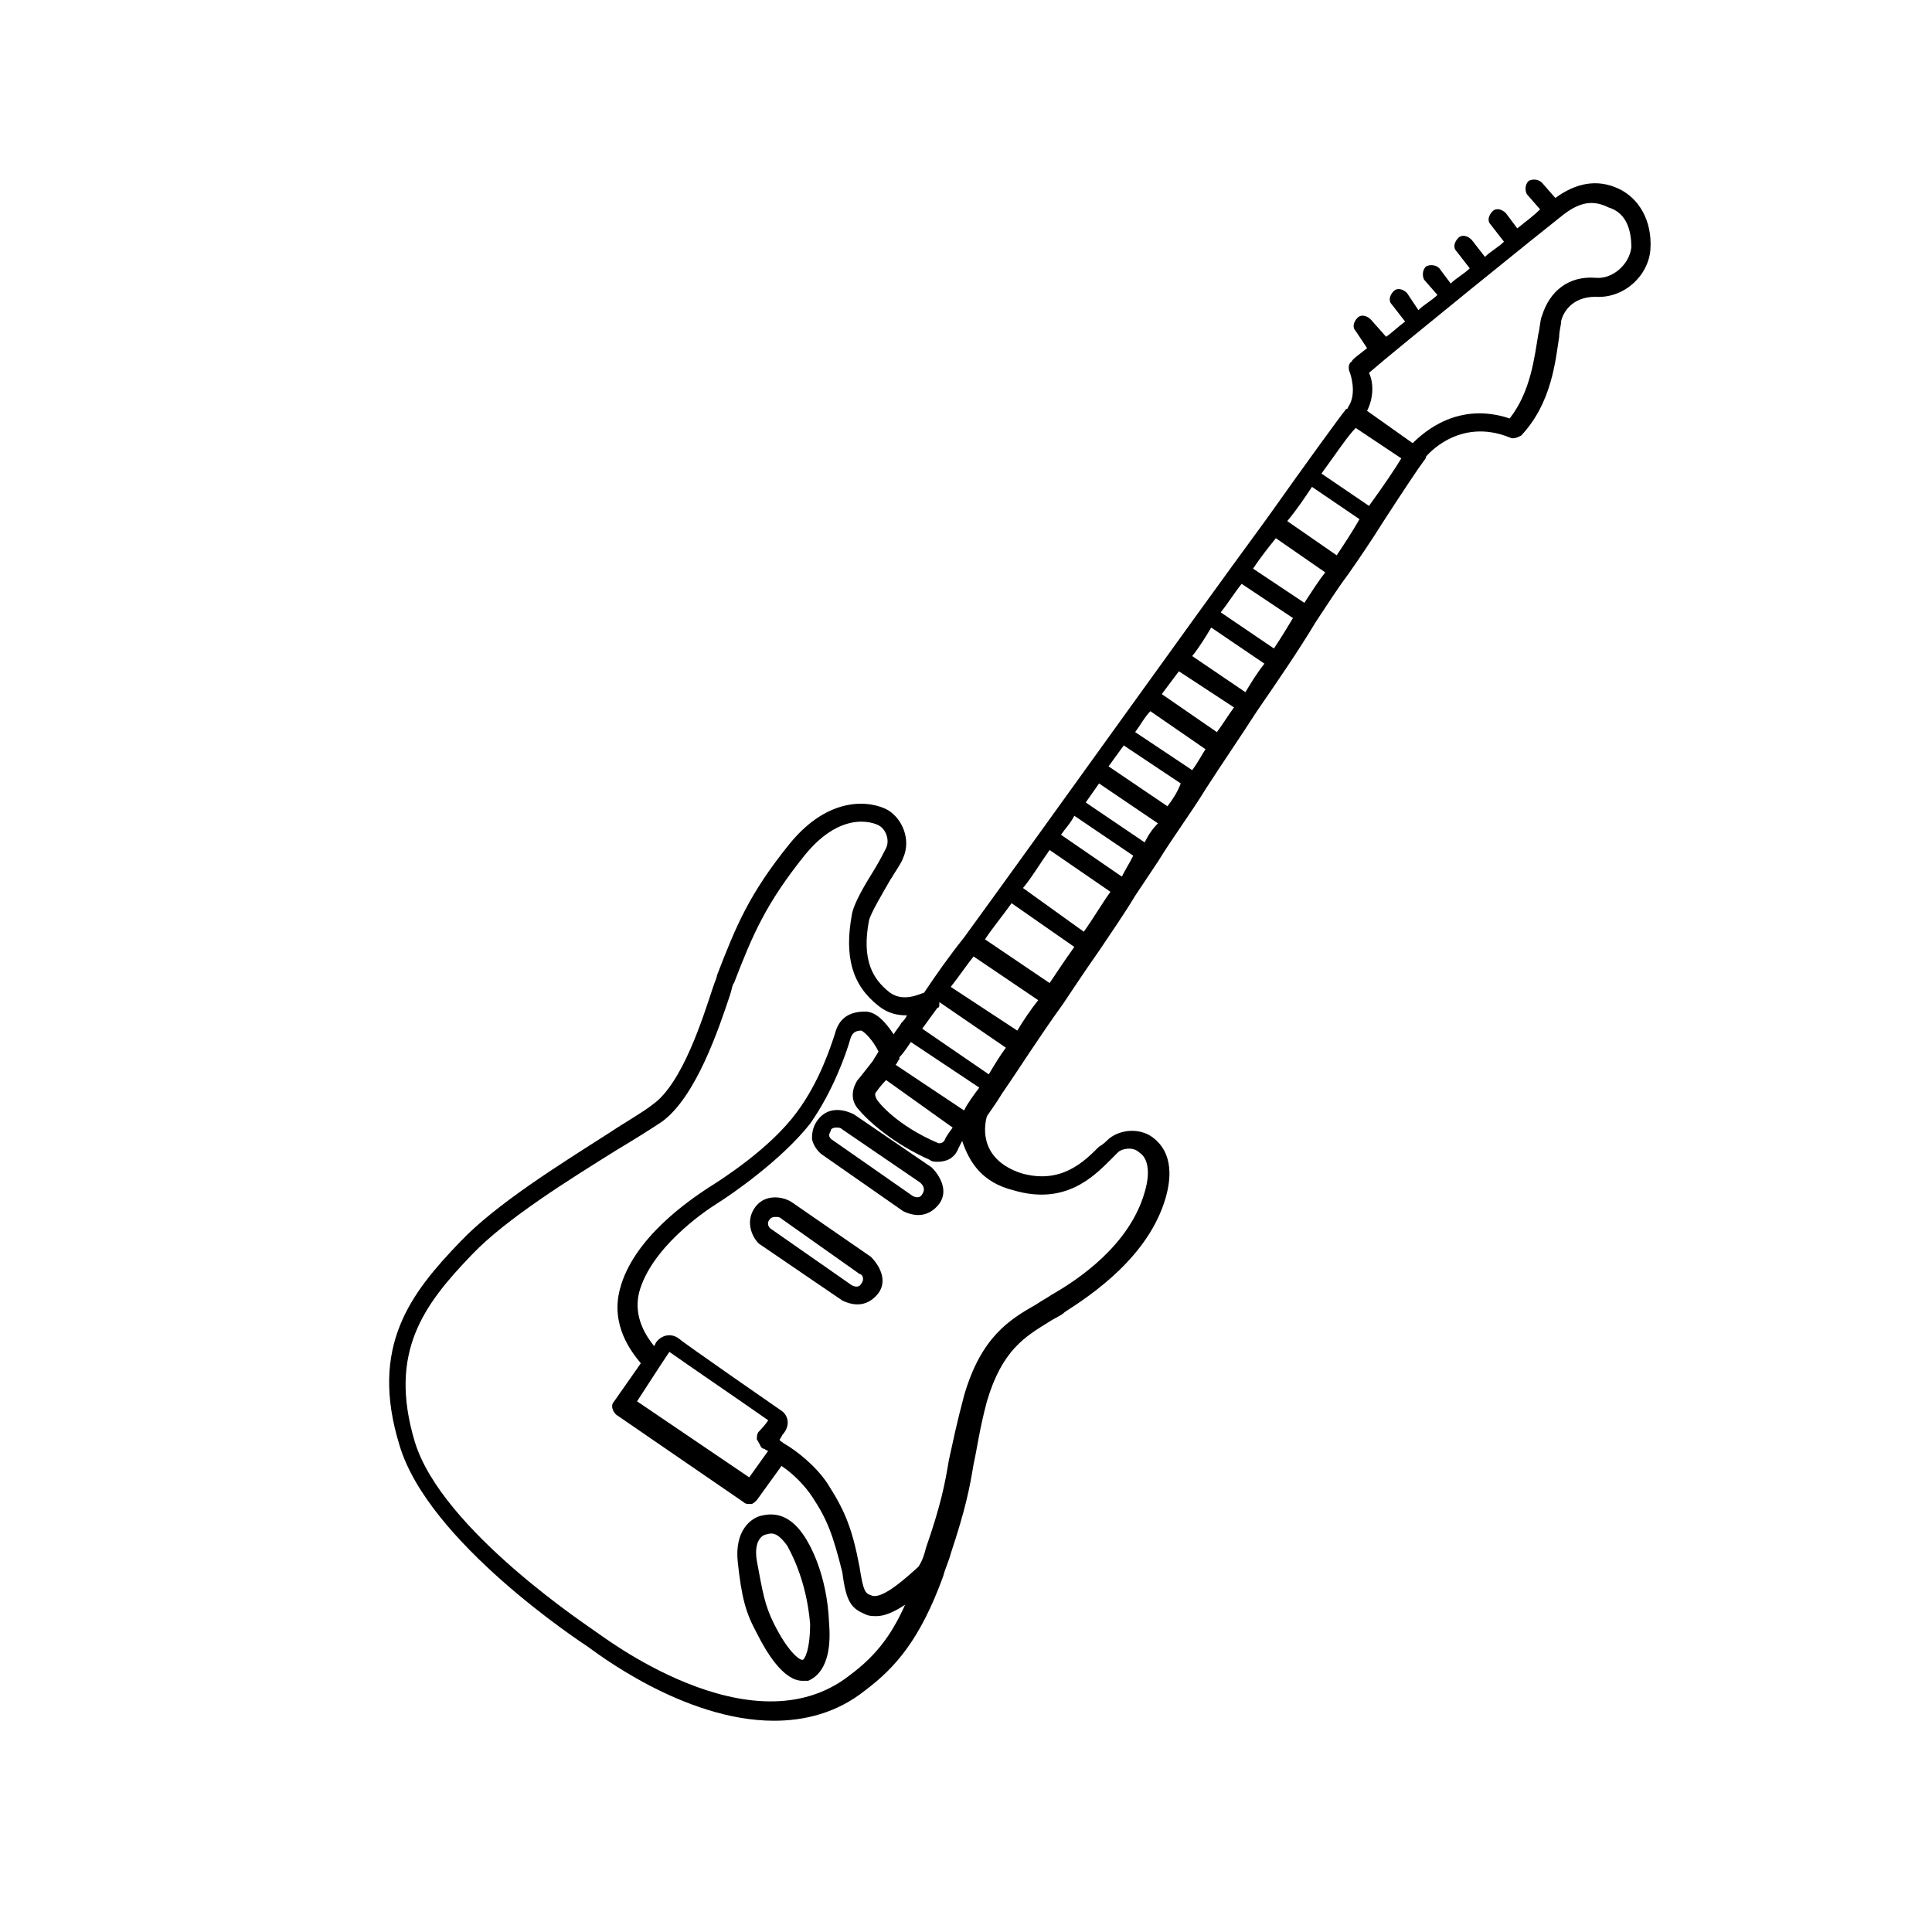 <?xml version="1.0" encoding="UTF-8"?>
<!-- Uploaded to: SVG Repo, www.svgrepo.com, Generator: SVG Repo Mixer Tools -->
<svg fill="#000000" width="800px" height="800px" version="1.1" viewBox="144 144 512 512" xmlns="http://www.w3.org/2000/svg">
 <g>
  <path d="m346.09 545.6c-3.023 0.504-7.559 4.031-6.551 12.594 1.008 9.07 2.016 13.098 5.039 18.641 2.519 5.039 7.055 12.594 12.09 12.594h1.512c1.008-0.504 6.551-2.519 5.543-15.113-0.504-13.602-5.543-21.664-6.551-23.176-3.019-4.531-6.547-6.543-11.082-5.539zm10.582 38.293c-1.008 0-4.031-2.519-7.559-9.574-2.519-5.039-3.023-8.566-4.535-16.625-1.008-6.047 2.016-7.055 2.519-7.055 1.512-0.504 3.023-0.504 5.543 3.023 0.504 1.008 5.039 8.566 6.047 20.656 0 7.055-1.512 9.574-2.016 9.574z"/>
  <path d="m374.81 477.08-21.16-14.609c-2.519-1.512-7.055-2.016-9.574 1.512s-1.008 7.559 1.008 9.574l22.168 15.113c1.008 0.504 2.519 1.008 4.031 1.008 2.016 0 4.031-1.008 5.543-3.023 2.519-3.527 0-7.559-2.016-9.574zm-2.519 7.051c-0.504 1.008-1.512 1.008-2.519 0.504l-21.664-15.113c-0.504-0.504-1.008-1.512 0-2.519 0.504-0.504 1.008-0.504 1.512-0.504 0.504 0 1.008 0 1.512 0.504l20.656 14.609c0.504 0.004 1.512 1.012 0.504 2.519z"/>
  <path d="m390.93 453.4-20.656-14.105c-2.016-1.008-6.551-2.519-9.574 1.512-1.512 2.016-1.512 4.031-1.512 5.039 0.504 2.519 2.519 4.031 2.519 4.031l21.664 15.113c1.008 0.504 2.519 1.008 4.031 1.008 2.016 0 4.031-1.008 5.543-3.023 2.519-3.527 0-7.559-2.016-9.574zm-2.519 7.055c-0.504 1.008-1.512 1.008-2.519 0.504l-21.664-15.113s-0.504-0.504-0.504-1.008 0.504-1.008 0.504-1.512c0.504-0.504 1.008-0.504 1.512-0.504 0.504 0 1.008 0 1.512 0.504l20.656 14.105c0.504 0.504 1.512 1.512 0.504 3.023z"/>
  <path d="m572.8 193.94c-5.543-2.519-11.082-1.512-16.625 2.519l-3.527-4.031c-1.008-1.008-2.519-1.008-3.527-0.504-1.008 1.008-1.008 2.519-0.504 3.527l3.527 4.031c-1.512 1.512-3.527 3.023-6.047 5.039l-3.023-4.031c-1.008-1.008-2.519-1.512-3.527-0.504-1.008 1.008-1.512 2.519-0.504 3.527l3.527 4.535c-1.512 1.512-3.527 2.519-5.039 4.031l-3.527-4.535c-1.008-1.008-2.519-1.512-3.527-0.504-1.008 1.008-1.512 2.519-0.504 3.527l3.527 4.535c-1.512 1.512-3.527 2.519-5.039 4.031l-3.023-4.031c-1.008-1.008-2.519-1.008-3.527-0.504-1.008 1.008-1.008 2.519-0.504 3.527l3.527 4.031c-1.512 1.512-3.527 2.519-5.039 4.031l-3.023-4.535c-1.008-1.008-2.519-1.512-3.527-0.504-1.008 1.008-1.512 2.519-0.504 3.527l3.527 4.535c-2.016 1.512-3.527 3.023-5.039 4.031l-4.023-4.543c-1.008-1.008-2.519-1.512-3.527-0.504-1.008 1.008-1.512 2.519-0.504 3.527l3.023 4.535c-2.519 2.016-4.031 3.023-4.031 3.527-1.008 0.504-1.008 2.016-0.504 3.023 0 0 2.016 5.543-0.504 9.07 0 0 0 0.504-0.504 0.504-2.016 2.519-10.078 13.602-21.16 29.223-22.168 30.23-55.922 77.586-80.105 110.84-4.031 5.039-7.559 10.078-10.578 14.609-1.512 0.504-5.543 2.519-9.07 0-4.535-3.527-7.559-8.566-5.543-19.145 0.504-2.016 3.527-7.055 5.543-10.578 1.512-2.519 3.023-4.535 3.527-6.047 2.016-4.535 0-10.078-4.031-12.594-4.535-2.519-15.617-4.031-26.199 9.07-10.578 13.098-14.105 21.664-19.145 34.762 0 0.504-0.504 1.512-1.008 3.023-2.519 7.559-8.062 25.695-16.121 31.234-2.519 2.016-7.055 4.535-11.586 7.559-12.594 8.062-29.727 18.641-39.297 28.719-13.098 13.602-24.184 27.711-16.121 53.906 7.559 25.695 48.367 52.395 49.879 53.402 1.512 1.008 25.191 19.648 49.375 19.648 8.062 0 16.625-2.016 24.184-8.062 8.062-6.047 14.609-13.602 20.656-30.23 0.504-2.016 1.512-4.031 2.016-6.047 4.031-12.09 5.039-17.633 6.047-23.68 1.008-4.535 1.512-9.07 3.527-16.625 4.031-13.602 10.078-17.129 16.625-21.16 1.512-1.008 3.023-1.512 4.031-2.519 7.055-4.535 22.168-14.609 26.703-30.23 3.023-10.578-1.512-14.609-3.527-16.121-3.527-2.519-8.566-2.016-11.586 0.504-0.504 0.504-1.512 1.512-2.519 2.016-4.031 4.031-10.078 10.078-20.656 7.055-10.578-3.527-10.078-11.586-9.07-15.113 1.008-1.512 2.519-3.527 4.031-6.047 4.535-6.551 9.574-14.609 16.121-23.68 3.023-4.535 6.047-9.07 9.574-14.105 3.023-4.535 6.551-9.574 9.574-14.609 2.016-3.023 4.031-6.047 6.047-9.07 4.031-6.551 8.566-12.594 12.594-19.145 4.535-7.055 9.07-13.602 13.602-20.656 5.543-8.062 11.082-16.121 15.617-23.68 3.023-4.535 5.543-8.566 8.566-12.594 3.527-5.039 6.551-9.574 9.07-13.602 5.543-8.566 9.574-14.609 11.082-16.625 0.504-0.504 0.504-1.008 0.504-1.008s8.566-10.578 22.168-5.039c1.008 0.504 2.016 0 3.023-0.504 8.062-8.566 9.07-19.648 10.078-26.199 0-1.512 0.504-3.023 0.504-4.031 0.504-2.519 3.023-6.551 9.07-6.551 7.559 0.504 14.105-5.543 14.609-12.594 0.492-7.562-3.035-13.605-8.578-16.125zm-191.45 232.25c0.504-0.504 0.504-1.008 1.008-1.512v-0.504c1.008-1.008 2.016-2.519 3.023-4.031l18.137 12.09c-1.512 2.016-3.023 4.031-4.031 6.047zm15.113 16.629c-1.512 2.016-2.016 3.023-2.016 3.023 0 0.504-1.008 1.512-2.016 1.008-10.578-4.535-15.617-10.578-16.121-11.586-0.504-1.008-0.504-1.512 0-2.016 0 0 1.008-1.512 2.519-3.023zm-27.207 145.09c-26.199 20.656-66.504-11.082-67.512-11.586-0.504-0.504-40.809-26.703-47.863-50.383-7.055-23.68 2.519-36.273 15.113-49.375 9.07-9.574 26.199-20.152 38.289-27.711 5.039-3.023 9.07-5.543 12.09-7.559 9.07-6.551 15.113-24.688 18.137-33.754 0.504-1.512 0.504-2.519 1.008-3.023 5.039-13.098 8.566-21.16 18.641-33.754 10.578-13.098 19.648-8.062 19.648-8.062 2.016 1.008 3.023 4.031 2.016 6.047-0.504 1.008-1.512 3.023-3.023 5.543-2.519 4.031-5.543 9.07-6.047 12.09-2.016 11.082 0 18.641 7.055 24.184 2.519 2.016 5.039 2.519 7.559 2.519-0.504 1.008-1.008 1.512-1.512 2.016-0.504 1.008-1.512 2.016-2.016 3.023-2.016-3.023-4.535-6.047-7.559-6.047-4.535 0-7.055 2.016-8.062 6.047-1.008 3.023-4.031 12.594-10.078 20.656-7.055 9.574-19.648 17.633-23.68 20.152-4.535 3.023-19.648 13.098-23.176 26.703-2.519 9.574 3.023 16.625 5.543 19.648l-7.055 10.078c-1.008 1.008-0.504 2.519 0.504 3.527l33.754 23.176c0.504 0.504 1.008 0.504 1.512 0.504h0.504c0.504 0 1.008-0.504 1.512-1.008l6.551-9.07c3.023 2.016 6.047 5.039 8.062 8.062 4.031 6.047 5.543 10.078 8.062 20.152 1.008 8.062 2.519 9.574 6.047 11.082 1.008 0.504 2.016 0.504 3.023 0.504 2.016 0 4.535-1.008 7.559-3.023-4.023 9.07-8.559 14.109-14.605 18.641zm-22.672-59.953s0.504 0.504 1.008 0.504l-5.039 7.055-29.727-20.152 6.551-10.078 2.016-3.023c3.527 2.519 22.672 15.617 26.199 18.137-1.008 1.512-2.519 3.023-2.519 3.023-0.504 0.504-0.504 1.512-0.504 2.016 1.008 1.512 1.008 2.519 2.016 2.519zm66-68.516c13.602 4.031 21.16-3.527 25.695-8.062 1.008-1.008 1.512-1.512 2.016-2.016 1.008-1.008 4.031-1.512 5.543 0 2.519 1.512 3.023 5.543 1.512 10.578-4.031 14.105-17.633 23.176-24.688 27.207-1.512 1.008-2.519 1.512-4.031 2.519-7.055 4.031-14.609 8.566-19.145 24.184-2.016 7.559-3.023 12.594-4.031 17.129-1.008 6.047-2.016 11.586-6.047 23.176-0.504 2.016-1.008 3.527-2.016 5.039-6.551 6.047-10.578 8.566-12.594 7.559-1.512-0.504-2.016-1.008-3.023-7.559-2.016-10.578-4.031-15.113-8.566-22.168-3.023-4.535-8.062-8.566-11.586-10.578-0.504-0.504-1.008-0.504-1.008-1.008 0.504-0.504 0.504-1.008 1.008-1.512 2.016-2.519 1.008-5.039-0.504-6.047 0 0-26.199-18.137-27.207-19.145-2.016-1.512-4.535-1.008-6.047 1.008l-0.5 1.008c-2.016-2.519-5.543-7.559-4.031-14.105 3.023-11.586 16.625-21.16 20.656-23.68 4.031-2.519 17.129-11.586 24.688-21.16 6.047-8.566 9.574-18.641 10.578-22.168 0.504-2.016 1.512-2.519 3.023-2.519 1.008 0.504 3.023 2.519 4.535 5.543-0.504 1.008-1.008 1.512-1.512 2.519-2.016 2.519-3.527 4.535-4.031 5.039-1.008 1.512-2.519 5.039 0.504 8.062 3.023 3.527 9.574 9.07 18.641 13.098 0.504 0.504 1.512 0.504 2.016 0.504 2.519 0 4.535-1.008 5.543-3.527 0 0 0.504-1.008 1.008-2.016 2.016 6.043 5.539 11.082 13.602 13.098zm-6.551-30.734-17.633-12.09c1.512-2.016 2.519-3.527 4.031-5.543 0.504 0 0.504-0.504 0.504-1.008v-0.504l17.633 12.09c-1.512 2.016-3.023 4.535-4.535 7.055zm7.559-11.586-17.633-11.586c2.016-2.519 4.031-5.543 6.047-8.062l17.129 11.586c-2.016 2.519-4.031 5.543-5.543 8.062zm8.566-12.598-17.133-11.586c2.016-3.023 4.535-6.047 7.055-9.574l16.625 11.586c-2.519 3.531-4.535 6.555-6.547 9.574zm9.066-13.602-16.121-11.586c2.519-3.023 4.535-6.551 7.055-10.078l16.121 11.082c-2.519 3.527-4.535 7.055-7.055 10.582zm10.078-14.609-16.125-11.086c1.008-1.512 2.519-3.023 3.527-5.039l15.617 10.578c-1.008 2.019-2.012 3.531-3.019 5.547zm6.043-9.07-15.617-10.578c1.008-1.512 2.519-3.527 3.527-5.039l15.617 10.578c-1.512 1.512-2.519 3.023-3.527 5.039zm6.047-9.57-15.617-10.578c1.512-2.016 2.519-3.527 4.031-5.543l15.113 10.078c-1.008 2.516-2.016 4.027-3.527 6.043zm6.551-9.574-15.113-10.078c1.512-2.016 2.519-4.031 4.031-5.543l14.609 10.078c-1.008 1.512-2.016 3.527-3.527 5.543zm6.547-10.074-14.609-10.078c1.512-2.016 3.023-4.031 4.535-6.047l14.609 9.574c-1.512 2.016-3.023 4.535-4.535 6.551zm7.559-10.582-14.105-9.574c2.016-2.519 3.527-5.039 5.039-7.559l14.105 9.574c-2.016 2.519-3.527 5.039-5.039 7.559zm7.559-11.586-14.105-9.574c2.016-2.519 3.527-5.039 5.543-7.559l13.602 9.07c-1.516 2.519-3.023 5.039-5.039 8.062zm8.059-12.094-13.602-9.07c2.016-3.023 4.031-5.543 6.047-8.062l13.098 9.07c-2.016 2.523-3.527 5.039-5.543 8.062zm8.566-12.594-13.098-9.07c2.519-3.023 4.535-6.047 6.551-9.07l12.594 8.566c-2.016 3.527-4.031 6.551-6.047 9.574zm8.562-13.098-12.594-8.566c4.031-5.543 7.055-10.078 9.07-12.09l12.09 8.062c-1.512 2.516-4.535 7.051-8.566 12.594zm69.527-68.52c-0.504 4.535-5.039 8.566-9.574 8.062-7.055-0.504-12.09 3.527-14.105 10.078-0.504 1.008-0.504 3.023-1.008 5.039-1.008 6.047-2.016 15.113-7.559 22.168-13.602-4.535-22.672 3.527-25.695 6.551l-12.09-8.566c2.016-4.031 1.512-8.062 0.504-10.078 7.559-6.551 46.855-38.289 51.387-41.816 4.535-3.527 8.062-4.031 12.09-2.016 5.043 1.508 6.051 6.547 6.051 10.578z"/>
 </g>
</svg>